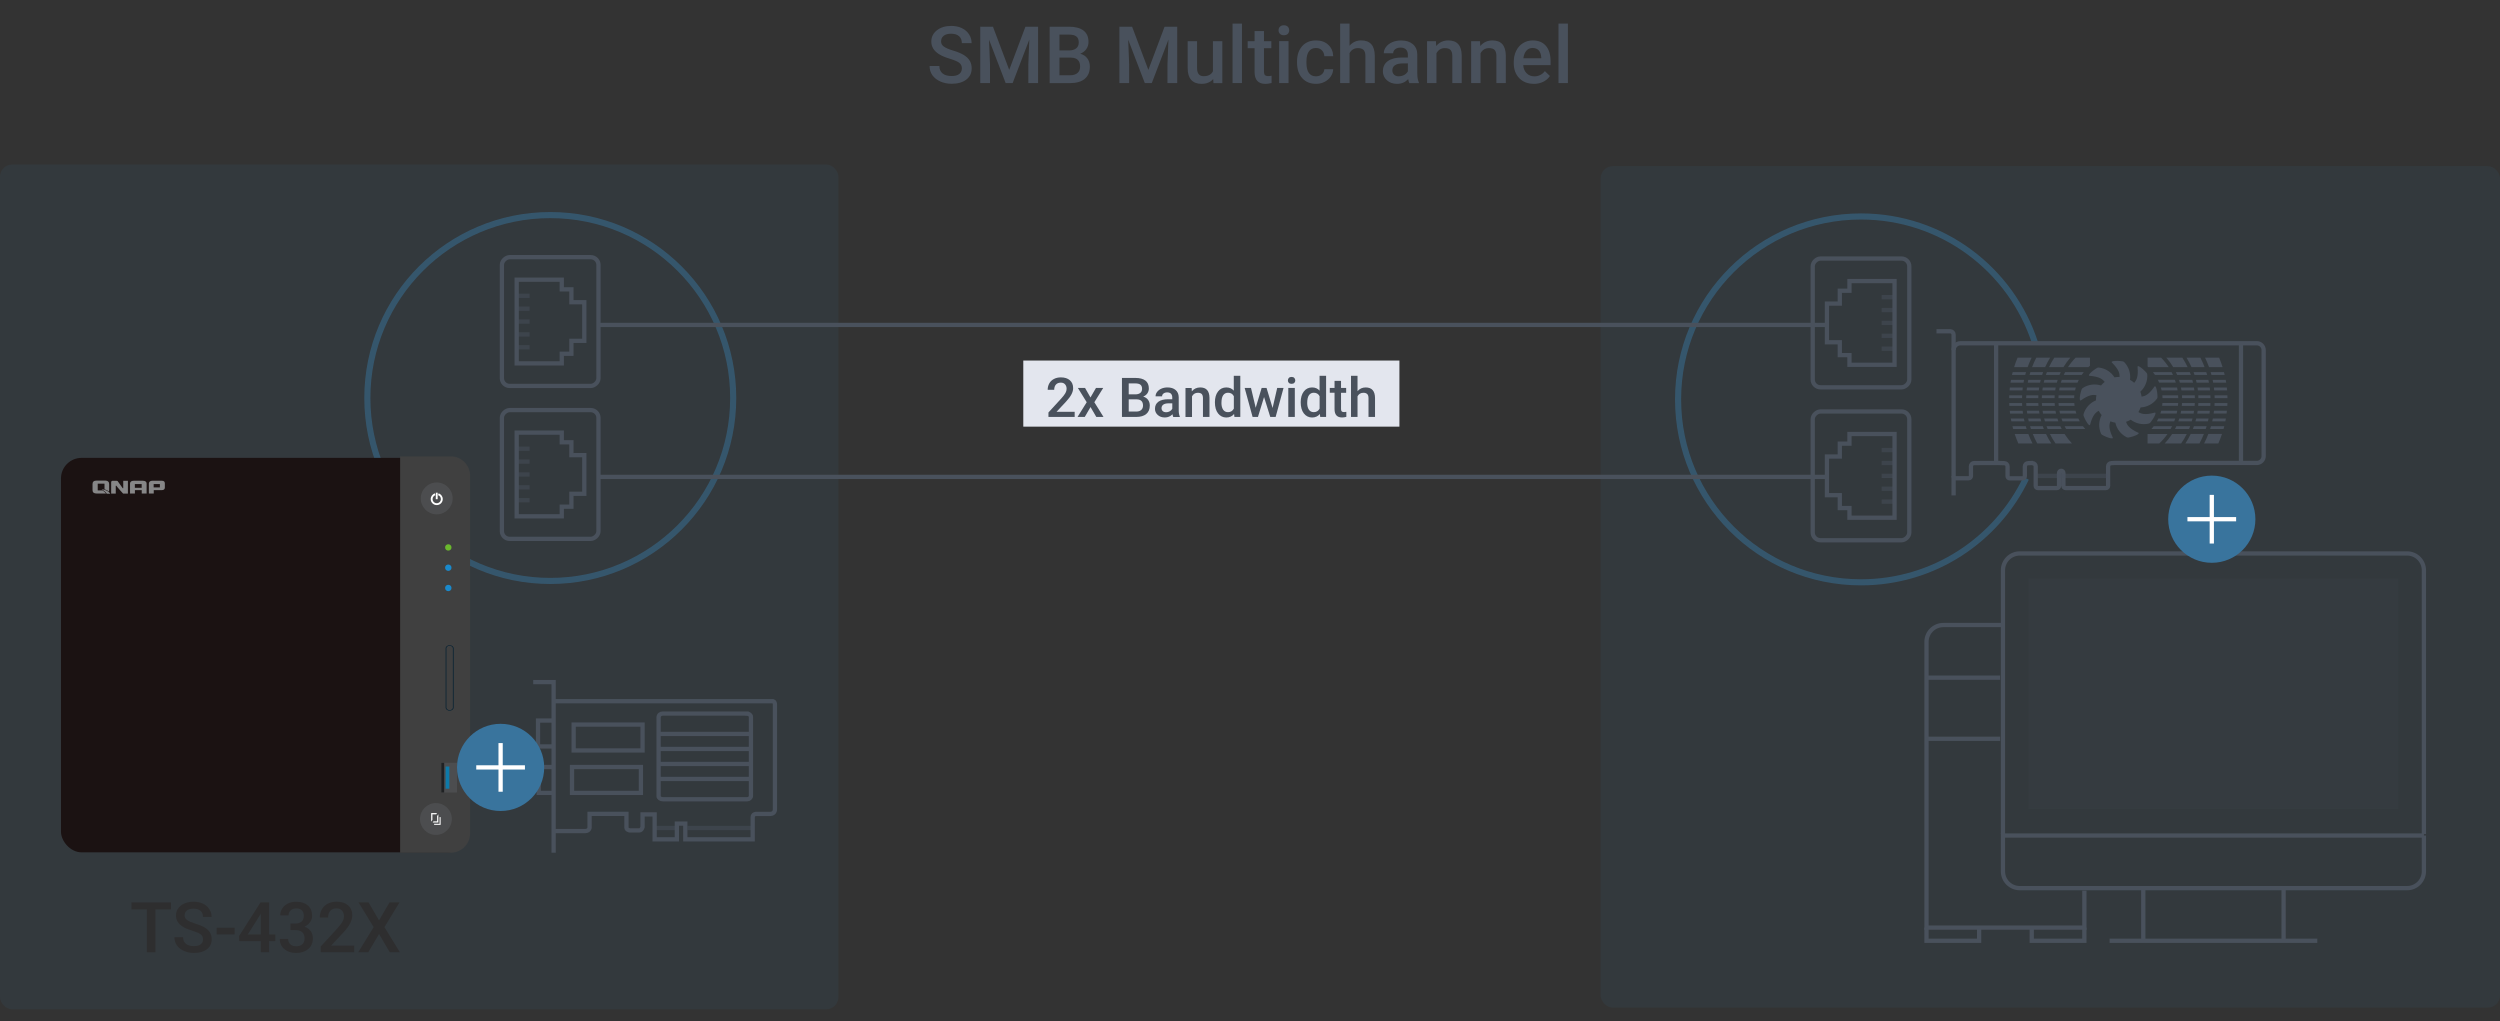 <?xml version="1.0" encoding="UTF-8"?>
<svg id="original-image" xmlns="http://www.w3.org/2000/svg" viewBox="0 0 820 335">
  <rect x="0" y="0" width="820" height="335" fill="#333333" stroke="none"/>
  <defs>
    <style>
      .cls-1 {
        fill: #4c4d4f;
      }

      .cls-1, .cls-2, .cls-3, .cls-4, .cls-5, .cls-6, .cls-7, .cls-8, .cls-9, .cls-10, .cls-11, .cls-12, .cls-13, .cls-14, .cls-15, .cls-16 {
        stroke-width: 0px;
      }

      .cls-2, .cls-11 {
        fill: #39749d;
      }

      .cls-3 {
        fill: #0d7aa9;
      }

      .cls-17 {
        stroke: #39749d;
        stroke-width: 2px;
      }

      .cls-17, .cls-18, .cls-19, .cls-20, .cls-21 {
        fill: none;
      }

      .cls-17, .cls-19, .cls-21 {
        stroke-miterlimit: 10;
      }

      .cls-17, .cls-21 {
        opacity: .5;
      }

      .cls-4 {
        fill: #2e2e2f;
      }

      .cls-5 {
        fill: #1f2123;
      }

      .cls-18 {
        stroke: #fff;
      }

      .cls-18, .cls-19, .cls-20, .cls-21 {
        stroke-width: 1.4px;
      }

      .cls-19, .cls-20, .cls-21 {
        stroke: #49515c;
      }

      .cls-6 {
        fill: #868687;
      }

      .cls-7 {
        fill: #001e31;
      }

      .cls-8 {
        fill: #404040;
      }

      .cls-9, .cls-11 {
        opacity: .1;
      }

      .cls-9, .cls-13 {
        fill: #49515c;
      }

      .cls-10 {
        fill: #e3e6ee;
      }

      .cls-12 {
        fill: #1b1212;
      }

      .cls-14 {
        fill: #1a89cb;
      }

      .cls-15 {
        fill: #fff;
      }

      .cls-16 {
        fill: #6ab82d;
      }
    </style>
  </defs>
  <rect class="cls-11" y="53.96" width="275" height="277.09" rx="4" ry="4"/>
  <g>
    <rect class="cls-19" x="159.35" y="89.63" width="42.24" height="31.68" rx="2.55" ry="2.55" transform="translate(285.93 -75) rotate(90)"/>
    <g>
      <polygon class="cls-19" points="169.47 119.19 169.47 91.74 184.26 91.74 184.26 94.91 187.42 94.91 187.42 99.13 191.65 99.13 191.65 111.8 187.42 111.8 187.42 116.03 184.26 116.03 184.26 119.19 169.47 119.19"/>
      <line class="cls-21" x1="173.7" y1="97.02" x2="169.47" y2="97.02"/>
      <line class="cls-21" x1="173.7" y1="101.24" x2="169.47" y2="101.24"/>
      <line class="cls-21" x1="173.7" y1="105.47" x2="169.47" y2="105.47"/>
      <line class="cls-21" x1="173.7" y1="109.69" x2="169.47" y2="109.69"/>
      <line class="cls-21" x1="173.7" y1="113.91" x2="169.47" y2="113.91"/>
    </g>
    <rect class="cls-19" x="159.35" y="139.79" width="42.24" height="31.68" rx="2.55" ry="2.55" transform="translate(336.09 -24.84) rotate(90)"/>
    <g>
      <polygon class="cls-19" points="169.47 169.35 169.47 141.9 184.26 141.9 184.26 145.07 187.42 145.07 187.42 149.29 191.65 149.29 191.65 161.96 187.42 161.96 187.42 166.19 184.26 166.19 184.26 169.35 169.47 169.35"/>
      <line class="cls-21" x1="173.7" y1="147.18" x2="169.47" y2="147.18"/>
      <line class="cls-21" x1="173.7" y1="151.4" x2="169.47" y2="151.4"/>
      <line class="cls-21" x1="173.7" y1="155.63" x2="169.47" y2="155.63"/>
      <line class="cls-21" x1="173.7" y1="159.85" x2="169.47" y2="159.85"/>
      <line class="cls-21" x1="173.7" y1="164.07" x2="169.47" y2="164.07"/>
    </g>
  </g>
  <circle class="cls-17" cx="180.49" cy="130.55" r="60"/>
  <g>
    <g>
      <path class="cls-4" d="M56.08,298.28h-5.1v14.06h-2.82v-14.06h-5.05v-2.29h12.97v2.29Z"/>
      <path class="cls-4" d="M66.59,308.13c0-.72-.25-1.27-.76-1.66-.5-.39-1.42-.78-2.73-1.18s-2.37-.84-3.14-1.33c-1.49-.94-2.24-2.16-2.24-3.66,0-1.32.54-2.4,1.61-3.26s2.47-1.28,4.18-1.28c1.14,0,2.15.21,3.04.63s1.59,1.02,2.1,1.79c.51.78.76,1.63.76,2.58h-2.83c0-.85-.27-1.52-.8-2-.54-.48-1.3-.72-2.3-.72-.93,0-1.65.2-2.16.59-.51.4-.77.95-.77,1.66,0,.6.28,1.1.83,1.5s1.47.79,2.74,1.17,2.29.81,3.07,1.29c.77.48,1.34,1.04,1.7,1.66s.54,1.36.54,2.2c0,1.36-.52,2.45-1.57,3.25-1.04.8-2.46,1.21-4.25,1.21-1.18,0-2.27-.22-3.26-.66-.99-.44-1.76-1.04-2.31-1.81-.55-.77-.83-1.67-.83-2.7h2.84c0,.93.31,1.65.92,2.16.61.51,1.49.76,2.64.76.99,0,1.73-.2,2.23-.6s.75-.93.75-1.59Z"/>
      <path class="cls-4" d="M76.96,306.49h-5.9v-2.2h5.9v2.2Z"/>
      <path class="cls-4" d="M88.27,306.51h2.03v2.19h-2.03v3.64h-2.73v-3.64h-7.06l-.08-1.66,7.05-11.05h2.82v10.52ZM81.26,306.51h4.28v-6.83l-.2.36-4.08,6.47Z"/>
      <path class="cls-4" d="M95.26,302.92h1.66c.84,0,1.5-.22,1.99-.65.49-.43.74-1.04.74-1.85s-.2-1.38-.61-1.81-1.03-.65-1.87-.65c-.73,0-1.34.21-1.81.63-.47.42-.71.98-.71,1.66h-2.73c0-.84.22-1.6.67-2.29.45-.69,1.07-1.23,1.86-1.61.8-.39,1.69-.58,2.68-.58,1.63,0,2.91.41,3.85,1.23.93.82,1.4,1.96,1.4,3.42,0,.73-.23,1.42-.7,2.07s-1.07,1.14-1.81,1.47c.9.31,1.58.79,2.05,1.45s.7,1.45.7,2.36c0,1.47-.5,2.64-1.51,3.5s-2.33,1.3-3.97,1.3-2.86-.42-3.86-1.26c-1-.84-1.51-1.95-1.51-3.35h2.73c0,.72.24,1.3.72,1.75.48.45,1.13.67,1.95.67s1.51-.22,2-.67.73-1.1.73-1.95-.25-1.52-.76-1.99c-.51-.46-1.26-.7-2.27-.7h-1.61v-2.16Z"/>
      <path class="cls-4" d="M116.18,312.34h-10.99v-1.88l5.45-5.94c.79-.88,1.35-1.61,1.68-2.2s.5-1.18.5-1.77c0-.78-.22-1.41-.66-1.89-.44-.48-1.03-.72-1.77-.72-.88,0-1.57.27-2.05.81-.49.54-.73,1.28-.73,2.21h-2.73c0-1,.23-1.89.68-2.69.45-.8,1.1-1.42,1.94-1.86.84-.44,1.81-.66,2.91-.66,1.59,0,2.84.4,3.76,1.2.92.8,1.38,1.9,1.38,3.31,0,.82-.23,1.67-.69,2.57-.46.89-1.21,1.91-2.26,3.05l-4,4.28h7.59v2.18Z"/>
      <path class="cls-4" d="M124.32,301.9l3.44-5.91h3.28l-4.94,8.11,5.05,8.24h-3.31l-3.51-6-3.53,6h-3.3l5.06-8.24-4.95-8.11h3.28l3.44,5.91Z"/>
    </g>
    <g id="NAS-0033-flat-TS-453Be">
      <g>
        <rect class="cls-12" x="20" y="150.18" width="133.65" height="129.39" rx="6.77" ry="6.77"/>
        <path class="cls-8" d="M131.24,149.69h16.6c3.51,0,6.35,2.85,6.35,6.35v117.3c0,3.51-2.85,6.35-6.35,6.35h-16.6v-130Z"/>
        <path class="cls-6" d="M40.38,160.12s-.03.05-.08.04c0,0-.03,0-.05-.03-.27-.42-1.31-1.85-1.64-2.3h0s-.01-.01-.02-.02c0,0,0,0,0,0-.08-.07-.2-.11-.34-.11h-1.29c-.16,0-.29.05-.37.14-.09.09-.13.22-.13.37h0v3.69h1.51s0-1.95-.01-2.52c0-.04.03-.09.15-.08,0,0,.05,0,.06.04.29.47,2.21,2.56,2.21,2.56h1.57v-4.19h-1.53v2.44h0ZM33.33,160.43c.51.32,1.41.96,1.69,1.52h1.15c-.19-.34-.86-1.17-2.85-1.52ZM53.81,157.89c-.16-.13-.41-.2-.74-.21h0-3.04c-.38,0-.68.08-.88.24s-.31.38-.32.65h0v.02h0v3.28h1.6v-1.1h2.59c.7,0,1.05-.28,1.05-.85v-1.35c0-.32-.09-.55-.26-.69h0ZM52.44,159.86h-2.04v-1.08h2.04v1.08ZM47.77,157.93c-.21-.16-.5-.24-.88-.24h-3.04c-.38,0-.68.08-.88.24-.21.17-.32.39-.32.67v3.28h1.6v-1.12h2.24v1.12h1.6v-3.28c0-.29-.1-.51-.31-.67ZM46.47,159.99h-2.24v-1.21h2.24v1.21ZM33.67,160.85h-1.62v-2.21h2.23v1.84c.67.21,1.13.48,1.45.74.05-.13.07-.27.07-.44v-2.04c0-.7-.41-1.07-1.23-1.11h-2.84c-.92,0-1.38.37-1.38,1.11v2.04c0,.74.46,1.1,1.38,1.1h2.69c.13,0,.25,0,.36-.02-.25-.35-.71-.72-1.12-1.01Z"/>
        <g>
          <g>
            <rect class="cls-1" x="144.75" y="250.18" width="5.14" height="9.76"/>
            <rect class="cls-5" x="144.75" y="250.2" width=".94" height="9.74"/>
            <rect class="cls-3" x="146.16" y="251.42" width="1.23" height="7.27"/>
          </g>
          <g>
            <path class="cls-1" d="M143.24,168.71c-2.89,0-5.23-2.35-5.23-5.23s2.35-5.23,5.23-5.23,5.23,2.35,5.23,5.23-2.35,5.23-5.23,5.23Z"/>
            <g>
              <path class="cls-15" d="M143.24,165.67c-1.09,0-1.97-.88-1.97-1.97,0-.86.55-1.61,1.37-1.88l.19.59c-.56.18-.94.7-.94,1.29,0,.75.61,1.36,1.36,1.36s1.36-.61,1.36-1.36c0-.59-.38-1.11-.94-1.29l.19-.59c.82.26,1.37,1.02,1.37,1.88,0,1.09-.88,1.97-1.97,1.97h0Z"/>
              <rect class="cls-15" x="142.94" y="161.6" width=".61" height="2.14"/>
            </g>
          </g>
          <g>
            <path class="cls-1" d="M142.98,273.85c-2.88,0-5.22-2.34-5.22-5.22s2.34-5.22,5.22-5.22,5.22,2.34,5.22,5.22-2.34,5.22-5.22,5.22Z"/>
            <g>
              <g>
                <polygon class="cls-15" points="143.37 267.67 143.37 269.39 142.19 269.39 141.91 269.8 143.78 269.8 143.78 267.07 143.37 267.67"/>
                <polygon class="cls-15" points="141.83 268.91 141.83 267.11 143.07 267.11 143.35 266.69 141.42 266.69 141.42 269.5 141.83 268.91"/>
              </g>
              <polygon class="cls-15" points="144.53 270.55 142.39 270.55 142.39 270.2 144.18 270.2 144.18 268.01 144.53 268.01 144.53 270.55"/>
            </g>
          </g>
          <circle class="cls-16" cx="147.04" cy="179.56" r="1.04"/>
          <circle class="cls-14" cx="147.04" cy="186.21" r="1.04"/>
          <circle class="cls-14" cx="147.04" cy="192.86" r="1.04"/>
          <path class="cls-7" d="M147.48,233.1c-.72,0-1.3-.45-1.3-1.01v-19.45c0-.56.59-1.01,1.3-1.01s1.3.45,1.3,1.01v19.45c0,.56-.59,1.01-1.3,1.01ZM147.48,211.81c-.59,0-1.07.37-1.07.83v19.45c0,.46.48.83,1.07.83s1.07-.37,1.07-.83v-19.45c0-.46-.48-.83-1.07-.83Z"/>
        </g>
      </g>
    </g>
  </g>
  <g>
    <path class="cls-13" d="M315.5,22.48c0-.81-.29-1.44-.86-1.88-.57-.44-1.6-.88-3.09-1.33s-2.67-.95-3.55-1.5c-1.68-1.06-2.53-2.44-2.53-4.14,0-1.49.61-2.72,1.82-3.68,1.21-.96,2.79-1.45,4.73-1.45,1.29,0,2.43.24,3.44.71s1.8,1.15,2.37,2.03c.58.88.86,1.85.86,2.91h-3.2c0-.96-.3-1.72-.91-2.27-.61-.54-1.47-.82-2.6-.82-1.05,0-1.86.22-2.44.67-.58.45-.87,1.08-.87,1.88,0,.68.31,1.24.94,1.69.63.45,1.66.89,3.1,1.32,1.44.43,2.59.91,3.47,1.46.87.54,1.51,1.17,1.92,1.88.41.71.61,1.53.61,2.48,0,1.54-.59,2.77-1.77,3.67-1.18.91-2.78,1.37-4.8,1.37-1.34,0-2.57-.25-3.69-.74-1.12-.5-1.99-1.18-2.62-2.05-.62-.87-.93-1.89-.93-3.05h3.21c0,1.05.35,1.86,1.04,2.44s1.69.86,2.98.86c1.12,0,1.96-.23,2.52-.68.56-.45.84-1.05.84-1.8Z"/>
    <path class="cls-13" d="M325.69,8.76l5.33,14.17,5.32-14.17h4.15v18.48h-3.2v-6.09l.32-8.15-5.46,14.24h-2.3l-5.45-14.23.32,8.14v6.09h-3.2V8.76h4.16Z"/>
    <path class="cls-13" d="M344.29,27.24V8.76h6.33c2.09,0,3.68.42,4.77,1.26s1.64,2.09,1.64,3.75c0,.85-.23,1.61-.69,2.29s-1.13,1.2-2.01,1.57c1,.27,1.77.78,2.32,1.53.55.75.82,1.65.82,2.7,0,1.74-.56,3.07-1.67,4-1.11.93-2.71,1.4-4.78,1.4h-6.74ZM347.5,16.54h3.15c1,0,1.78-.23,2.34-.68.56-.45.84-1.09.84-1.92,0-.91-.26-1.57-.78-1.98-.52-.41-1.33-.61-2.43-.61h-3.12v5.19ZM347.5,18.9v5.78h3.57c1.01,0,1.79-.25,2.36-.75s.85-1.19.85-2.08c0-1.92-.98-2.9-2.95-2.95h-3.83Z"/>
    <path class="cls-13" d="M371.33,8.76l5.33,14.17,5.32-14.17h4.15v18.48h-3.2v-6.09l.32-8.15-5.46,14.24h-2.3l-5.45-14.23.32,8.14v6.09h-3.2V8.76h4.16Z"/>
    <path class="cls-13" d="M397.95,25.9c-.91,1.07-2.19,1.6-3.86,1.6-1.49,0-2.62-.44-3.38-1.31-.77-.87-1.15-2.13-1.15-3.78v-8.9h3.08v8.86c0,1.74.72,2.62,2.17,2.62s2.51-.54,3.03-1.61v-9.86h3.08v13.74h-2.91l-.08-1.35Z"/>
    <path class="cls-13" d="M407.36,27.24h-3.08V7.74h3.08v19.5Z"/>
    <path class="cls-13" d="M414.58,10.17v3.34h2.42v2.29h-2.42v7.67c0,.52.1.9.31,1.14.21.23.58.35,1.11.35.36,0,.71-.04,1.08-.13v2.39c-.7.19-1.38.29-2.03.29-2.37,0-3.55-1.31-3.55-3.92v-7.78h-2.26v-2.29h2.26v-3.34h3.08Z"/>
    <path class="cls-13" d="M419.37,9.94c0-.47.15-.87.45-1.18.3-.31.73-.47,1.29-.47s.99.16,1.29.47.46.71.46,1.18-.15.85-.46,1.16c-.3.31-.74.46-1.29.46s-.99-.15-1.29-.46c-.3-.31-.45-.7-.45-1.16ZM422.64,27.24h-3.08v-13.74h3.08v13.74Z"/>
    <path class="cls-13" d="M431.65,25.03c.77,0,1.41-.22,1.92-.67s.78-1,.81-1.66h2.91c-.03.85-.3,1.65-.8,2.39-.5.74-1.18,1.33-2.03,1.76s-1.78.65-2.77.65c-1.92,0-3.44-.62-4.57-1.87s-1.69-2.96-1.69-5.15v-.32c0-2.09.56-3.76,1.68-5.02,1.12-1.26,2.64-1.88,4.57-1.88,1.63,0,2.96.48,3.99,1.43,1.03.95,1.57,2.2,1.62,3.75h-2.91c-.03-.79-.3-1.43-.81-1.94-.5-.51-1.14-.76-1.92-.76-1,0-1.77.36-2.31,1.08-.54.72-.82,1.82-.83,3.29v.5c0,1.49.27,2.6.81,3.33.54.73,1.31,1.1,2.33,1.1Z"/>
    <path class="cls-13" d="M442.65,15c1.01-1.17,2.28-1.75,3.82-1.75,2.93,0,4.41,1.67,4.46,5.01v8.98h-3.08v-8.86c0-.95-.21-1.62-.62-2.01-.41-.39-1.01-.59-1.81-.59-1.24,0-2.16.55-2.77,1.65v9.81h-3.08V7.74h3.08v7.26Z"/>
    <path class="cls-13" d="M462.25,27.24c-.14-.26-.25-.69-.36-1.28-.98,1.02-2.18,1.54-3.61,1.54s-2.5-.39-3.38-1.18-1.31-1.76-1.31-2.92c0-1.46.54-2.59,1.63-3.37,1.09-.78,2.64-1.17,4.67-1.17h1.89v-.9c0-.71-.2-1.28-.6-1.71-.4-.43-1-.64-1.82-.64-.7,0-1.28.18-1.73.53-.45.35-.67.8-.67,1.34h-3.08c0-.75.25-1.46.75-2.11.5-.66,1.18-1.17,2.04-1.54.86-.37,1.82-.56,2.88-.56,1.61,0,2.89.4,3.85,1.21.96.81,1.45,1.94,1.47,3.41v6.2c0,1.24.17,2.22.52,2.96v.22h-3.15ZM458.86,25.02c.61,0,1.18-.15,1.72-.44.54-.3.94-.69,1.21-1.19v-2.59h-1.66c-1.14,0-2,.2-2.58.6s-.86.96-.86,1.69c0,.59.2,1.06.59,1.42.39.35.92.53,1.58.53Z"/>
    <path class="cls-13" d="M470.98,13.51l.09,1.59c1.02-1.23,2.35-1.84,4-1.84,2.86,0,4.32,1.64,4.37,4.91v9.08h-3.08v-8.9c0-.87-.19-1.52-.57-1.94-.38-.42-.99-.63-1.85-.63-1.24,0-2.17.56-2.78,1.69v9.78h-3.08v-13.74h2.91Z"/>
    <path class="cls-13" d="M485.44,13.51l.09,1.59c1.02-1.23,2.35-1.84,4-1.84,2.86,0,4.32,1.64,4.37,4.91v9.08h-3.08v-8.9c0-.87-.19-1.52-.57-1.94-.38-.42-.99-.63-1.85-.63-1.24,0-2.17.56-2.78,1.69v9.78h-3.08v-13.74h2.91Z"/>
    <path class="cls-13" d="M503.08,27.5c-1.96,0-3.54-.62-4.75-1.85-1.21-1.23-1.82-2.87-1.82-4.92v-.38c0-1.37.26-2.6.79-3.67.53-1.08,1.27-1.92,2.23-2.52s2.02-.9,3.2-.9c1.87,0,3.32.6,4.33,1.79,1.02,1.19,1.53,2.88,1.53,5.07v1.24h-8.98c.09,1.13.47,2.03,1.14,2.69.66.66,1.5.99,2.51.99,1.41,0,2.56-.57,3.45-1.71l1.66,1.59c-.55.82-1.28,1.46-2.2,1.91-.92.45-1.95.68-3.09.68ZM502.71,15.73c-.85,0-1.53.3-2.05.89-.52.59-.85,1.42-1,2.48h5.88v-.23c-.07-1.03-.34-1.81-.83-2.34-.48-.53-1.15-.79-2.01-.79Z"/>
    <path class="cls-13" d="M514.27,27.24h-3.08V7.74h3.08v19.5Z"/>
  </g>
  <g>
    <rect class="cls-10" x="335.64" y="118.26" width="123.37" height="21.68"/>
    <g>
      <path class="cls-13" d="M352.49,136.76h-8.6v-1.47l4.26-4.65c.62-.69,1.05-1.26,1.31-1.72.26-.46.39-.92.39-1.38,0-.61-.17-1.1-.51-1.48-.34-.38-.8-.56-1.38-.56-.69,0-1.23.21-1.61.63s-.57,1-.57,1.73h-2.14c0-.78.18-1.48.53-2.11.35-.62.86-1.11,1.52-1.45.66-.35,1.42-.52,2.28-.52,1.24,0,2.22.31,2.94.94.72.62,1.08,1.49,1.08,2.59,0,.64-.18,1.31-.54,2.01-.36.7-.95,1.5-1.77,2.39l-3.13,3.35h5.94v1.71Z"/>
      <path class="cls-13" d="M357.67,130.38l1.81-3.13h2.37l-2.91,4.68,3.01,4.83h-2.36l-1.9-3.25-1.89,3.25h-2.37l3.01-4.83-2.9-4.68h2.36l1.78,3.13Z"/>
      <path class="cls-13" d="M368,136.76v-12.8h4.39c1.45,0,2.55.29,3.3.87s1.13,1.44,1.13,2.59c0,.59-.16,1.11-.47,1.58s-.78.83-1.39,1.09c.69.19,1.23.54,1.6,1.06.38.52.57,1.14.57,1.87,0,1.2-.39,2.12-1.16,2.77-.77.64-1.87.97-3.31.97h-4.67ZM370.22,129.35h2.18c.69,0,1.23-.16,1.62-.47.39-.31.58-.76.58-1.33,0-.63-.18-1.09-.54-1.37-.36-.28-.92-.42-1.68-.42h-2.16v3.59ZM370.22,130.99v4h2.47c.7,0,1.24-.17,1.63-.52s.59-.83.59-1.44c0-1.33-.68-2.01-2.04-2.04h-2.65Z"/>
      <path class="cls-13" d="M384.83,136.76c-.09-.18-.18-.48-.25-.89-.68.71-1.51,1.06-2.5,1.06s-1.73-.27-2.34-.82-.91-1.22-.91-2.02c0-1.01.38-1.79,1.13-2.33s1.83-.81,3.23-.81h1.31v-.62c0-.49-.14-.89-.41-1.18s-.69-.44-1.26-.44c-.49,0-.88.12-1.2.36-.31.24-.47.55-.47.93h-2.14c0-.52.17-1.01.52-1.46s.82-.81,1.41-1.07,1.26-.39,1.99-.39c1.11,0,2,.28,2.66.84s1,1.35,1.02,2.36v4.29c0,.86.12,1.54.36,2.05v.15h-2.18ZM382.48,135.22c.42,0,.82-.1,1.19-.31.37-.21.65-.48.84-.83v-1.79h-1.15c-.79,0-1.39.14-1.78.41s-.6.67-.6,1.17c0,.41.14.74.41.98.27.24.64.36,1.09.36Z"/>
      <path class="cls-13" d="M390.86,127.25l.06,1.1c.7-.85,1.63-1.27,2.77-1.27,1.98,0,2.99,1.13,3.02,3.4v6.28h-2.14v-6.16c0-.6-.13-1.05-.39-1.34-.26-.29-.69-.43-1.28-.43-.86,0-1.5.39-1.92,1.17v6.77h-2.14v-9.51h2.01Z"/>
      <path class="cls-13" d="M398.49,131.94c0-1.46.34-2.64,1.02-3.53.68-.89,1.59-1.33,2.73-1.33,1.01,0,1.82.35,2.44,1.05v-4.87h2.14v13.5h-1.93l-.11-.98c-.64.77-1.49,1.16-2.56,1.16s-2.01-.45-2.7-1.34-1.03-2.12-1.03-3.66ZM400.63,132.12c0,.97.19,1.72.56,2.26.37.54.9.81,1.59.81.87,0,1.51-.39,1.92-1.17v-4.06c-.39-.76-1.03-1.14-1.9-1.14-.69,0-1.22.27-1.6.82-.38.55-.56,1.37-.56,2.47Z"/>
      <path class="cls-13" d="M417.41,133.82l1.51-6.57h2.08l-2.59,9.51h-1.76l-2.04-6.53-2,6.53h-1.76l-2.6-9.51h2.08l1.54,6.5,1.95-6.5h1.61l1.98,6.57Z"/>
      <path class="cls-13" d="M422.43,124.78c0-.33.1-.6.31-.82s.51-.33.89-.33.69.11.9.33.32.49.32.82-.11.59-.32.8c-.21.21-.51.32-.9.32s-.68-.11-.89-.32c-.21-.21-.31-.48-.31-.8ZM424.7,136.76h-2.14v-9.51h2.14v9.51Z"/>
      <path class="cls-13" d="M426.63,131.94c0-1.46.34-2.64,1.02-3.53.68-.89,1.59-1.33,2.73-1.33,1.01,0,1.82.35,2.44,1.05v-4.87h2.14v13.5h-1.93l-.11-.98c-.64.77-1.49,1.16-2.56,1.16s-2.01-.45-2.7-1.34-1.03-2.12-1.03-3.66ZM428.76,132.12c0,.97.19,1.72.56,2.26.37.54.9.81,1.59.81.87,0,1.51-.39,1.92-1.17v-4.06c-.39-.76-1.03-1.14-1.9-1.14-.69,0-1.22.27-1.6.82-.38.55-.56,1.37-.56,2.47Z"/>
      <path class="cls-13" d="M439.86,124.94v2.31h1.68v1.58h-1.68v5.31c0,.36.07.63.22.79.14.16.4.24.77.24.25,0,.5-.03.75-.09v1.65c-.49.13-.96.2-1.41.2-1.64,0-2.46-.91-2.46-2.72v-5.39h-1.56v-1.58h1.56v-2.31h2.14Z"/>
      <path class="cls-13" d="M445.28,128.29c.7-.81,1.58-1.21,2.65-1.21,2.03,0,3.06,1.16,3.08,3.47v6.21h-2.14v-6.13c0-.66-.14-1.12-.43-1.39-.28-.27-.7-.41-1.25-.41-.86,0-1.49.38-1.92,1.14v6.79h-2.14v-13.5h2.14v5.03Z"/>
    </g>
  </g>
  <g>
    <rect class="cls-11" x="525" y="54.5" width="295" height="276" rx="4" ry="4"/>
    <g>
      <polyline class="cls-20" points="666.41 304.26 666.41 308.57 683.67 308.57 683.67 304.26"/>
      <polyline class="cls-20" points="631.89 304.26 631.89 308.57 649.15 308.57 649.15 304.26"/>
      <path class="cls-20" d="M656.97,205.01h-19.56c-3.05,0-5.52,2.47-5.52,5.52v93.72h51.78v-12.1"/>
      <line class="cls-20" x1="631.89" y1="222.27" x2="656.05" y2="222.27"/>
      <line class="cls-20" x1="749.02" y1="308.57" x2="749.02" y2="291.31"/>
      <line class="cls-20" x1="703" y1="291.31" x2="703" y2="308.57"/>
      <line class="cls-20" x1="691.95" y1="308.57" x2="760.07" y2="308.57"/>
      <path class="cls-20" d="M795.05,274.05h-138.08v11.74c0,3.05,2.47,5.52,5.52,5.52h127.03c3.05,0,5.52-2.47,5.52-5.52v-11.74Z"/>
      <path class="cls-20" d="M656.97,273.58v-86.53c0-3.05,2.47-5.52,5.52-5.52h127.03c3.05,0,5.52,2.47,5.52,5.52v86.53"/>
      <rect class="cls-9" x="665.36" y="189.75" width="121.3" height="75.59"/>
      <line class="cls-20" x1="631.89" y1="242.32" x2="656.05" y2="242.32"/>
    </g>
    <g>
      <rect class="cls-19" x="589.29" y="90.08" width="42.24" height="31.68" rx="2.55" ry="2.55" transform="translate(716.33 -504.49) rotate(90)"/>
      <g>
        <polygon class="cls-19" points="621.41 119.65 621.41 92.19 606.62 92.19 606.62 95.36 603.45 95.36 603.45 99.58 599.23 99.58 599.23 112.26 603.45 112.26 603.45 116.48 606.62 116.48 606.62 119.65 621.41 119.65"/>
        <line class="cls-21" x1="617.18" y1="97.47" x2="621.41" y2="97.47"/>
        <line class="cls-21" x1="617.18" y1="101.7" x2="621.41" y2="101.7"/>
        <line class="cls-21" x1="617.18" y1="105.92" x2="621.41" y2="105.92"/>
        <line class="cls-21" x1="617.18" y1="110.14" x2="621.41" y2="110.14"/>
        <line class="cls-21" x1="617.18" y1="114.37" x2="621.41" y2="114.37"/>
      </g>
      <rect class="cls-19" x="589.29" y="140.24" width="42.24" height="31.68" rx="2.55" ry="2.55" transform="translate(766.49 -454.33) rotate(90)"/>
      <g>
        <polygon class="cls-19" points="621.41 169.81 621.41 142.35 606.62 142.35 606.62 145.52 603.45 145.52 603.45 149.74 599.23 149.74 599.23 162.42 603.45 162.42 603.45 166.64 606.62 166.64 606.62 169.81 621.41 169.81"/>
        <line class="cls-21" x1="617.18" y1="147.63" x2="621.41" y2="147.63"/>
        <line class="cls-21" x1="617.18" y1="151.86" x2="621.41" y2="151.86"/>
        <line class="cls-21" x1="617.18" y1="156.08" x2="621.41" y2="156.08"/>
        <line class="cls-21" x1="617.18" y1="160.3" x2="621.41" y2="160.3"/>
        <line class="cls-21" x1="617.18" y1="164.53" x2="621.41" y2="164.53"/>
      </g>
    </g>
    <g>
      <circle class="cls-2" cx="725.47" cy="170.3" r="14.3"/>
      <g>
        <line class="cls-18" x1="717.48" y1="170.3" x2="733.45" y2="170.3"/>
        <line class="cls-18" x1="725.47" y1="178.28" x2="725.47" y2="162.32"/>
      </g>
    </g>
    <path class="cls-17" d="M664.55,156.9c-9.67,20.17-30.28,34.1-54.14,34.1-33.14,0-60-26.86-60-60s26.86-60,60-60c26.68,0,49.3,17.42,57.09,41.5"/>
    <g>
      <line class="cls-20" x1="654.73" y1="112.58" x2="654.73" y2="151.85"/>
      <line class="cls-20" x1="735.04" y1="113.14" x2="735.04" y2="152.41"/>
      <path class="cls-13" d="M730.39,127.12c.04.31.07.62.1.92h-4.23c-.03-.31-.07-.62-.1-.92h4.23Z"/>
      <path class="cls-13" d="M730.19,125.51h0s-4.27,0-4.27,0c-.05-.31-.11-.62-.18-.92h4.29c.06.31.12.61.16.92Z"/>
      <path class="cls-13" d="M729.46,122.05c.08.3.15.61.23.92h-4.34c-.08-.32-.17-.62-.26-.92h4.37Z"/>
      <path class="cls-13" d="M727.88,117.32c.43,1.02.8,2.06,1.13,3.11h-4.44c-.38-1.06-.82-2.1-1.31-3.11h4.62Z"/>
      <path class="cls-13" d="M707.46,138.19c.18-.3.33-.61.48-.92h5.54c-.1.31-.21.62-.33.92h-5.68Z"/>
      <path class="cls-13" d="M712.44,139.8c-.15.31-.32.62-.49.92h-6.29c.27-.29.52-.6.76-.92h6.03Z"/>
      <path class="cls-13" d="M713.37,124.58c.1.3.21.61.29.92h-5.46c-.13-.31-.27-.62-.42-.92h5.59Z"/>
      <path class="cls-13" d="M706.84,122.97c-.21-.32-.44-.63-.67-.92h6.11c.16.3.31.61.45.92h-5.88Z"/>
      <path class="cls-13" d="M720.49,125.51c-.07-.31-.14-.62-.22-.92h4.08c.07.31.12.61.18.92h-4.04Z"/>
      <path class="cls-13" d="M724.79,127.12c.04.31.07.62.11.92h-3.99c-.04-.31-.07-.62-.12-.92h4Z"/>
      <path class="cls-13" d="M719.8,122.97c-.1-.32-.2-.62-.32-.92h4.18c.1.3.19.61.28.92h-4.14Z"/>
      <path class="cls-13" d="M715.73,130.58c0-.31-.02-.62-.04-.92h4.19c.02.31.03.62.04.92h-4.19Z"/>
      <path class="cls-13" d="M719.9,132.2c-.01.31-.04.62-.06.92h-4.21c.04-.31.06-.62.07-.92h4.19Z"/>
      <path class="cls-13" d="M719.61,127.12c.05.31.1.62.13.92h-4.22c-.04-.31-.1-.62-.16-.92h4.25Z"/>
      <path class="cls-13" d="M714.99,125.51c-.09-.31-.18-.62-.28-.92h4.37c.08.31.15.61.23.92h-4.31Z"/>
      <path class="cls-13" d="M714.11,122.97c-.13-.32-.27-.62-.42-.92h4.56c.12.3.23.61.34.92h-4.48Z"/>
      <path class="cls-13" d="M709.18,133.12c.04-.31.08-.62.1-.93h0s5.16,0,5.16,0c-.01.31-.04.62-.07.92h-5.19Z"/>
      <path class="cls-13" d="M714.14,134.73c-.06.31-.12.62-.2.92h-5.35c.1-.3.2-.61.28-.92h5.27Z"/>
      <path class="cls-13" d="M709.31,130.58c0-.31-.03-.62-.06-.92h5.17c.02.31.04.62.04.92h-5.16Z"/>
      <path class="cls-13" d="M714.08,127.12c.06.31.11.62.16.92h-5.24c-.07-.32-.14-.62-.23-.92h5.31Z"/>
      <path class="cls-13" d="M713.84,139.8h0s4.53,0,4.53,0c-.11.31-.23.62-.36.92h-4.61c.16-.3.31-.61.45-.92Z"/>
      <path class="cls-13" d="M714.5,138.19c.11-.31.21-.61.31-.92h4.34c-.08.31-.16.62-.25.92h-4.4Z"/>
      <path class="cls-13" d="M715.23,135.66c.07-.31.13-.62.18-.92h4.24c-.04.31-.1.62-.15.92h-4.27Z"/>
      <path class="cls-13" d="M719.6,139.8h0s4.17,0,4.17,0c-.1.31-.19.62-.29.92h-4.22c.12-.3.23-.61.34-.92Z"/>
      <path class="cls-13" d="M720.11,138.19c.09-.31.17-.62.24-.92h4.06c-.07.31-.13.62-.21.92h-4.1Z"/>
      <path class="cls-13" d="M720.69,135.66c.05-.31.1-.62.15-.92h3.99c-.04.31-.07.62-.12.92h-4.01Z"/>
      <path class="cls-13" d="M721.01,133.12c.02-.31.04-.62.05-.92h3.96c0,.31-.02.62-.04.92h-3.97Z"/>
      <path class="cls-13" d="M721.07,130.58c0-.31-.01-.62-.03-.92h3.97c.02.31.02.62.03.92h-3.97Z"/>
      <path class="cls-13" d="M721.73,117.32c.52,1.01.98,2.05,1.38,3.11h-4.29c-.48-1.07-1.02-2.11-1.64-3.11h4.54Z"/>
      <path class="cls-13" d="M715.81,117.32c.65,1,1.24,2.04,1.74,3.11h-4.73c-.66-1.1-1.41-2.15-2.26-3.11h5.24Z"/>
      <path class="cls-13" d="M708.85,117.32c.93.95,1.77,2,2.49,3.11h-6.67c-.09-.08-.18-.15-.26-.23v-2.88s4.45,0,4.45,0Z"/>
      <path class="cls-13" d="M685.51,117.32v2.64c-.18.15-.36.31-.53.47h-6.68c.73-1.12,1.56-2.16,2.5-3.11h4.72Z"/>
      <path class="cls-13" d="M675.22,129.66h5.16c-.03.31-.05.62-.06.92h-5.15c0-.31.02-.62.05-.92Z"/>
      <path class="cls-13" d="M680.36,132.2c.02.31.05.62.1.92h-5.19c-.04-.31-.06-.62-.07-.92h5.16Z"/>
      <path class="cls-13" d="M680.77,134.73c.08.32.17.62.27.92h-5.35c-.07-.31-.14-.62-.2-.92h5.27Z"/>
      <path class="cls-13" d="M680.86,127.12c-.09.31-.17.61-.23.92h-5.23c.04-.31.1-.62.16-.92h5.3Z"/>
      <path class="cls-13" d="M675.96,125.51c.1-.31.19-.62.3-.92h5.58c-.15.3-.29.61-.42.92h-5.46Z"/>
      <path class="cls-13" d="M675.52,122.97h-4.47c.1-.32.21-.62.34-.92h4.55c-.15.3-.29.61-.42.92Z"/>
      <path class="cls-13" d="M674.92,124.59c-.1.3-.19.61-.27.92h-4.31c.07-.32.14-.62.23-.92h4.36Z"/>
      <path class="cls-13" d="M674.27,127.12c-.06.31-.11.62-.15.92h-4.22c.04-.31.08-.62.12-.92h4.25Z"/>
      <path class="cls-13" d="M673.92,132.2c.01.31.04.62.07.92h-4.2c-.03-.31-.04-.62-.06-.92h4.19Z"/>
      <path class="cls-13" d="M669.71,130.58c0-.31.02-.62.04-.92h4.19c-.02.31-.03.62-.04.92h-4.19Z"/>
      <path class="cls-13" d="M669.83,122.97h0s-4.14,0-4.14,0c.09-.32.18-.62.27-.92h4.18c-.11.3-.22.6-.31.92Z"/>
      <path class="cls-13" d="M669.36,124.59c-.08.3-.15.61-.22.92h-4.04c.05-.32.12-.62.18-.92h4.07Z"/>
      <path class="cls-13" d="M668.85,127.12c-.04.31-.09.62-.12.92h-3.99c.03-.31.07-.62.11-.92h4Z"/>
      <path class="cls-13" d="M668.58,129.66c-.01.31-.02.62-.03.92h-3.96c0-.31.01-.62.03-.92h3.96Z"/>
      <path class="cls-13" d="M668.57,132.2c0,.31.03.62.05.92h-3.97c-.02-.31-.04-.62-.05-.92h3.97Z"/>
      <path class="cls-13" d="M668.8,134.73c.04.31.09.62.14.92h-4.01c-.04-.31-.09-.62-.12-.92h4Z"/>
      <path class="cls-13" d="M669.28,137.27c.07.31.16.62.24.92h-4.09c-.07-.31-.15-.62-.21-.92h4.06Z"/>
      <path class="cls-13" d="M670.03,139.8c.11.31.22.62.34.92h-4.22c-.1-.3-.21-.61-.29-.92h4.17Z"/>
      <path class="cls-13" d="M670.12,135.66c-.05-.31-.1-.62-.15-.92h4.23c.05.31.12.62.18.92h-4.27Z"/>
      <path class="cls-13" d="M674.83,137.27c.1.31.2.62.31.92h-4.4c-.09-.31-.18-.62-.26-.92h4.35Z"/>
      <path class="cls-13" d="M675.79,139.8c.14.31.29.62.45.92h-4.61c-.13-.3-.25-.61-.37-.92h4.53Z"/>
      <path class="cls-13" d="M676.15,137.27h5.54c.15.32.31.62.48.92h-5.68c-.12-.3-.23-.61-.33-.92Z"/>
      <path class="cls-13" d="M676.91,122.97c.14-.32.29-.62.45-.92h6.12c-.24.29-.46.6-.68.92h-5.89Z"/>
      <path class="cls-13" d="M679.06,117.32c-.85.97-1.6,2.01-2.26,3.11h-4.73c.51-1.08,1.09-2.12,1.74-3.11h5.25Z"/>
      <path class="cls-13" d="M667.9,117.32h4.55c-.62,1-1.17,2.04-1.65,3.11h-4.28c.4-1.06.86-2.1,1.38-3.11Z"/>
      <path class="cls-13" d="M661.76,117.32h4.61c-.49,1.01-.93,2.05-1.31,3.11h-4.43c.32-1.06.7-2.1,1.13-3.11Z"/>
      <path class="cls-13" d="M660.17,122.05h4.36c-.09.3-.18.61-.26.92h-4.34c.07-.32.15-.62.23-.92Z"/>
      <path class="cls-13" d="M659.6,124.59h4.29c-.07.31-.12.61-.18.92h-4.27c.05-.31.1-.62.16-.92Z"/>
      <path class="cls-13" d="M659.23,127.12h4.24c-.04.31-.07.62-.1.92h-4.23c.03-.31.06-.62.09-.92Z"/>
      <path class="cls-13" d="M659.01,130.58c0-.31.01-.62.02-.92h4.23c-.02.31-.03.62-.03.92h-4.22Z"/>
      <path class="cls-13" d="M659.03,132.2h4.21c0,.31.02.62.04.92h-4.22c-.01-.31-.03-.62-.03-.92Z"/>
      <path class="cls-13" d="M659.3,135.66c-.04-.31-.07-.62-.1-.92h4.23c.04.31.07.62.12.92h-4.25Z"/>
      <path class="cls-13" d="M659.55,137.27h4.28c.06.31.12.62.2.92h-4.31c-.06-.31-.12-.62-.17-.92Z"/>
      <path class="cls-13" d="M660.33,140.72c-.09-.3-.17-.61-.24-.92h4.36c.09.32.18.62.28.92h-4.4Z"/>
      <path class="cls-13" d="M662.01,145.46c-.45-1.02-.84-2.06-1.19-3.11h4.47c.41,1.06.87,2.1,1.38,3.11h-4.66Z"/>
      <path class="cls-13" d="M668.22,145.46c-.55-1.01-1.04-2.05-1.46-3.11h4.33c.51,1.08,1.09,2.12,1.74,3.11h-4.61Z"/>
      <path class="cls-13" d="M674.22,145.46c-.69-.99-1.31-2.03-1.85-3.11h4.81c.71,1.11,1.52,2.15,2.43,3.11h-5.38Z"/>
      <path class="cls-13" d="M677.68,140.72c-.17-.3-.34-.61-.49-.92h6.02c.24.32.49.63.76.92h-6.3Z"/>
      <path class="cls-13" d="M701.37,141.94s.05.03.07.05c.07.08.06.21-.02.28-.8.7-2.56,1.1-3.27,1.24-.2.04-.41,0-.6-.09-1.9-.95-3.26-2.71-3.72-4.78-.56-.09-1.1-.24-1.62-.45-.41,1.04-.66,2.31.77,5.32.01.02.02.05.02.08,0,.11-.08.2-.19.2-1.06.02-2.67-.8-3.3-1.15-.18-.1-.32-.26-.4-.45-.84-1.95-.76-4.18.22-6.06-.37-.42-.69-.89-.96-1.38-.98.53-1.99,1.35-2.83,4.57,0,.03-.02.05-.04.07-.07.08-.19.1-.28.03-.82-.66-1.53-2.33-1.79-3.01-.07-.19-.08-.41-.02-.6.61-2.03,2.1-3.69,4.06-4.49,0-.04,0-.08,0-.13,0-.52.05-1.04.16-1.55-1.09-.22-2.39-.24-5.11,1.68-.02.02-.05.03-.08.03-.11.02-.21-.05-.23-.16-.21-1.04.33-2.77.56-3.45.07-.2.2-.36.37-.47,1.77-1.17,3.98-1.47,6-.83.36-.44.76-.83,1.2-1.18-.7-.87-1.67-1.72-5-2-.03,0-.05-.01-.08-.02-.09-.05-.13-.17-.08-.27.51-.93,2.03-1.91,2.65-2.29.18-.11.38-.15.59-.12,2.11.24,4,1.43,5.13,3.22.47-.09.95-.14,1.43-.14.08,0,.16,0,.24,0,.03-1.12-.17-2.39-2.54-4.74-.02-.02-.03-.04-.04-.07-.04-.1.01-.21.11-.25.99-.38,2.78-.16,3.5-.05.2.03.39.13.53.29,1.46,1.54,2.14,3.66,1.86,5.77.49.27.95.6,1.37.98.74-.84,1.41-1.95,1.1-5.27,0-.03,0-.06.01-.08.04-.1.15-.16.25-.12,1,.34,2.23,1.67,2.71,2.21.14.16.21.35.22.56.13,2.12-.71,4.18-2.28,5.61.2.53.34,1.07.42,1.63,1.11-.17,2.33-.59,4.23-3.33.02-.02.04-.04.06-.06.09-.06.21-.03.27.07.55.9.64,2.71.65,3.44,0,.21-.06.41-.19.57-1.27,1.7-3.23,2.75-5.35,2.84-.18.53-.43,1.04-.72,1.52.95.58,2.16,1.05,5.38.17.03,0,.05,0,.08,0,.11.02.18.12.16.23-.16,1.05-1.25,2.49-1.71,3.05-.13.16-.31.27-.51.32-2.07.49-4.24.02-5.92-1.27-.48.29-1,.52-1.53.7.35,1.06.98,2.19,4.01,3.58Z"/>
      <path class="cls-13" d="M708.22,145.46h-3.82v-3.11h6.53c-.78,1.13-1.69,2.17-2.7,3.11h0Z"/>
      <path class="cls-13" d="M710.02,145.46c.9-.96,1.72-2,2.43-3.11h4.81c-.54,1.08-1.16,2.12-1.86,3.11h-5.38Z"/>
      <path class="cls-13" d="M721.42,145.45h0s-4.61,0-4.61,0c.65-1,1.23-2.04,1.74-3.11h4.33c-.43,1.06-.92,2.1-1.46,3.11Z"/>
      <path class="cls-13" d="M727.62,145.45h0s-4.67,0-4.67,0c.52-1.01.98-2.05,1.38-3.11h4.48c-.35,1.05-.75,2.09-1.19,3.11Z"/>
      <path class="cls-13" d="M729.31,140.72h0s-4.39,0-4.39,0c.1-.3.19-.61.28-.92h4.36c-.07.31-.16.62-.24.92Z"/>
      <path class="cls-13" d="M729.92,138.19h0s-4.31,0-4.31,0c.07-.31.13-.62.2-.92h4.29c-.06.31-.12.61-.18.92Z"/>
      <path class="cls-13" d="M730.33,135.65h0s-4.26,0-4.26,0c.05-.31.09-.62.12-.92h4.23c-.03.31-.06.61-.1.92Z"/>
      <path class="cls-13" d="M730.56,133.12h0s-4.21,0-4.21,0c.02-.31.03-.62.04-.92h4.21c0,.31-.02.61-.04.92Z"/>
      <path class="cls-13" d="M730.61,130.58h-4.21c0-.31-.02-.62-.03-.92h4.21c.02.31.03.61.03.92h0Z"/>
      <path class="cls-19" d="M640.78,156.15c0,.08.01.16.04.23.1.29.36.48.67.48h4.26c.39,0,.71-.32.72-.71v-3.21c0-.58.47-1.06,1.05-1.06h0l7.71-.03,2.19.07c.59,0,1.06.48,1.06,1.06v3.21c0,.39.32.71.71.71h4.25c.39,0,.71-.32.71-.71v-3.21c0-.59.48-1.06,1.06-1.06l1.3-.07.14.07c.59,0,1.06.48,1.06,1.06v6.39c0,.39.31.72.71.72,0,0,0,0,0,0h6.23c.4,0,.72-.32.72-.72v-4.24c0-.39.32-.71.71-.72s.71.32.72.71h0v4.24c0,.39.32.71.71.72h13.24c.39,0,.71-.32.71-.72v-6.39c0-.58.47-1.06,1.05-1.06l1.15-.07h46.58c1.23,0,2.24-1.01,2.24-2.24v-34.78c0-1.23-1.01-2.24-2.24-2.24h-97.22c-1.23,0-2.24,1.01-2.24,2.24"/>
      <line class="cls-21" x1="668.25" y1="156.09" x2="691.75" y2="156.09"/>
      <path class="cls-19" d="M635.17,108.65h4.49c.62,0,1.12.5,1.12,1.12v52.73"/>
    </g>
  </g>
  <g>
    <polyline class="cls-20" points="174.89 223.73 181.59 223.73 181.59 279.69"/>
    <path class="cls-20" d="M244.95,234.05h-27.57c-.75,0-1.36.49-1.36,1.25v25.9c0,.46.61.96,1.45.96h27.57c.66,0,1.27-.49,1.27-1.1v-25.9c0-.61-.61-1.1-1.36-1.1Z"/>
    <line class="cls-20" x1="216.26" y1="240.73" x2="246.06" y2="240.73"/>
    <line class="cls-20" x1="216.26" y1="245.66" x2="246.06" y2="245.66"/>
    <line class="cls-20" x1="216.26" y1="250.58" x2="246.06" y2="250.58"/>
    <line class="cls-20" x1="216.26" y1="255.5" x2="246.06" y2="255.5"/>
    <rect class="cls-20" x="188.16" y="237.66" width="22.6" height="8.49"/>
    <polyline class="cls-20" points="181.13 244.83 176.47 244.83 176.47 236.34 181.13 236.34"/>
    <polyline class="cls-20" points="181.36 260.07 176.7 260.07 176.7 251.58 181.36 251.58"/>
    <rect class="cls-20" x="187.62" y="251.58" width="22.6" height="8.49"/>
    <line class="cls-21" x1="225.5" y1="271.58" x2="246.74" y2="271.58"/>
    <line class="cls-21" x1="214.5" y1="271.58" x2="221.5" y2="271.58"/>
    <path class="cls-19" d="M181.81,229.99h71.65s.72.02.72,1.13v34.31s.09,1.54-1.61,1.54h-4.64s-1.07.02-1.05,1.17c.02,1.14,0,7.16,0,7.16h-22.1v-5.15h-2.77v5.15h-7.29v-8.18h-3.96v4.13s-.28,1.12-1.05,1.12h-3.18s-1.05-.17-1.05-.91v-4.51h-12.1v4.58s-.14,1.01-1.36,1.05c-1.22.03-10.2,0-10.2,0"/>
  </g>
  <g>
    <circle class="cls-2" cx="164.2" cy="251.71" r="14.3"/>
    <g>
      <line class="cls-18" x1="172.18" y1="251.71" x2="156.21" y2="251.71"/>
      <line class="cls-18" x1="164.2" y1="259.69" x2="164.2" y2="243.73"/>
    </g>
  </g>
  <line class="cls-20" x1="598.9" y1="106.58" x2="196.1" y2="106.58"/>
  <line class="cls-20" x1="598.9" y1="156.42" x2="196.1" y2="156.42"/>
</svg>